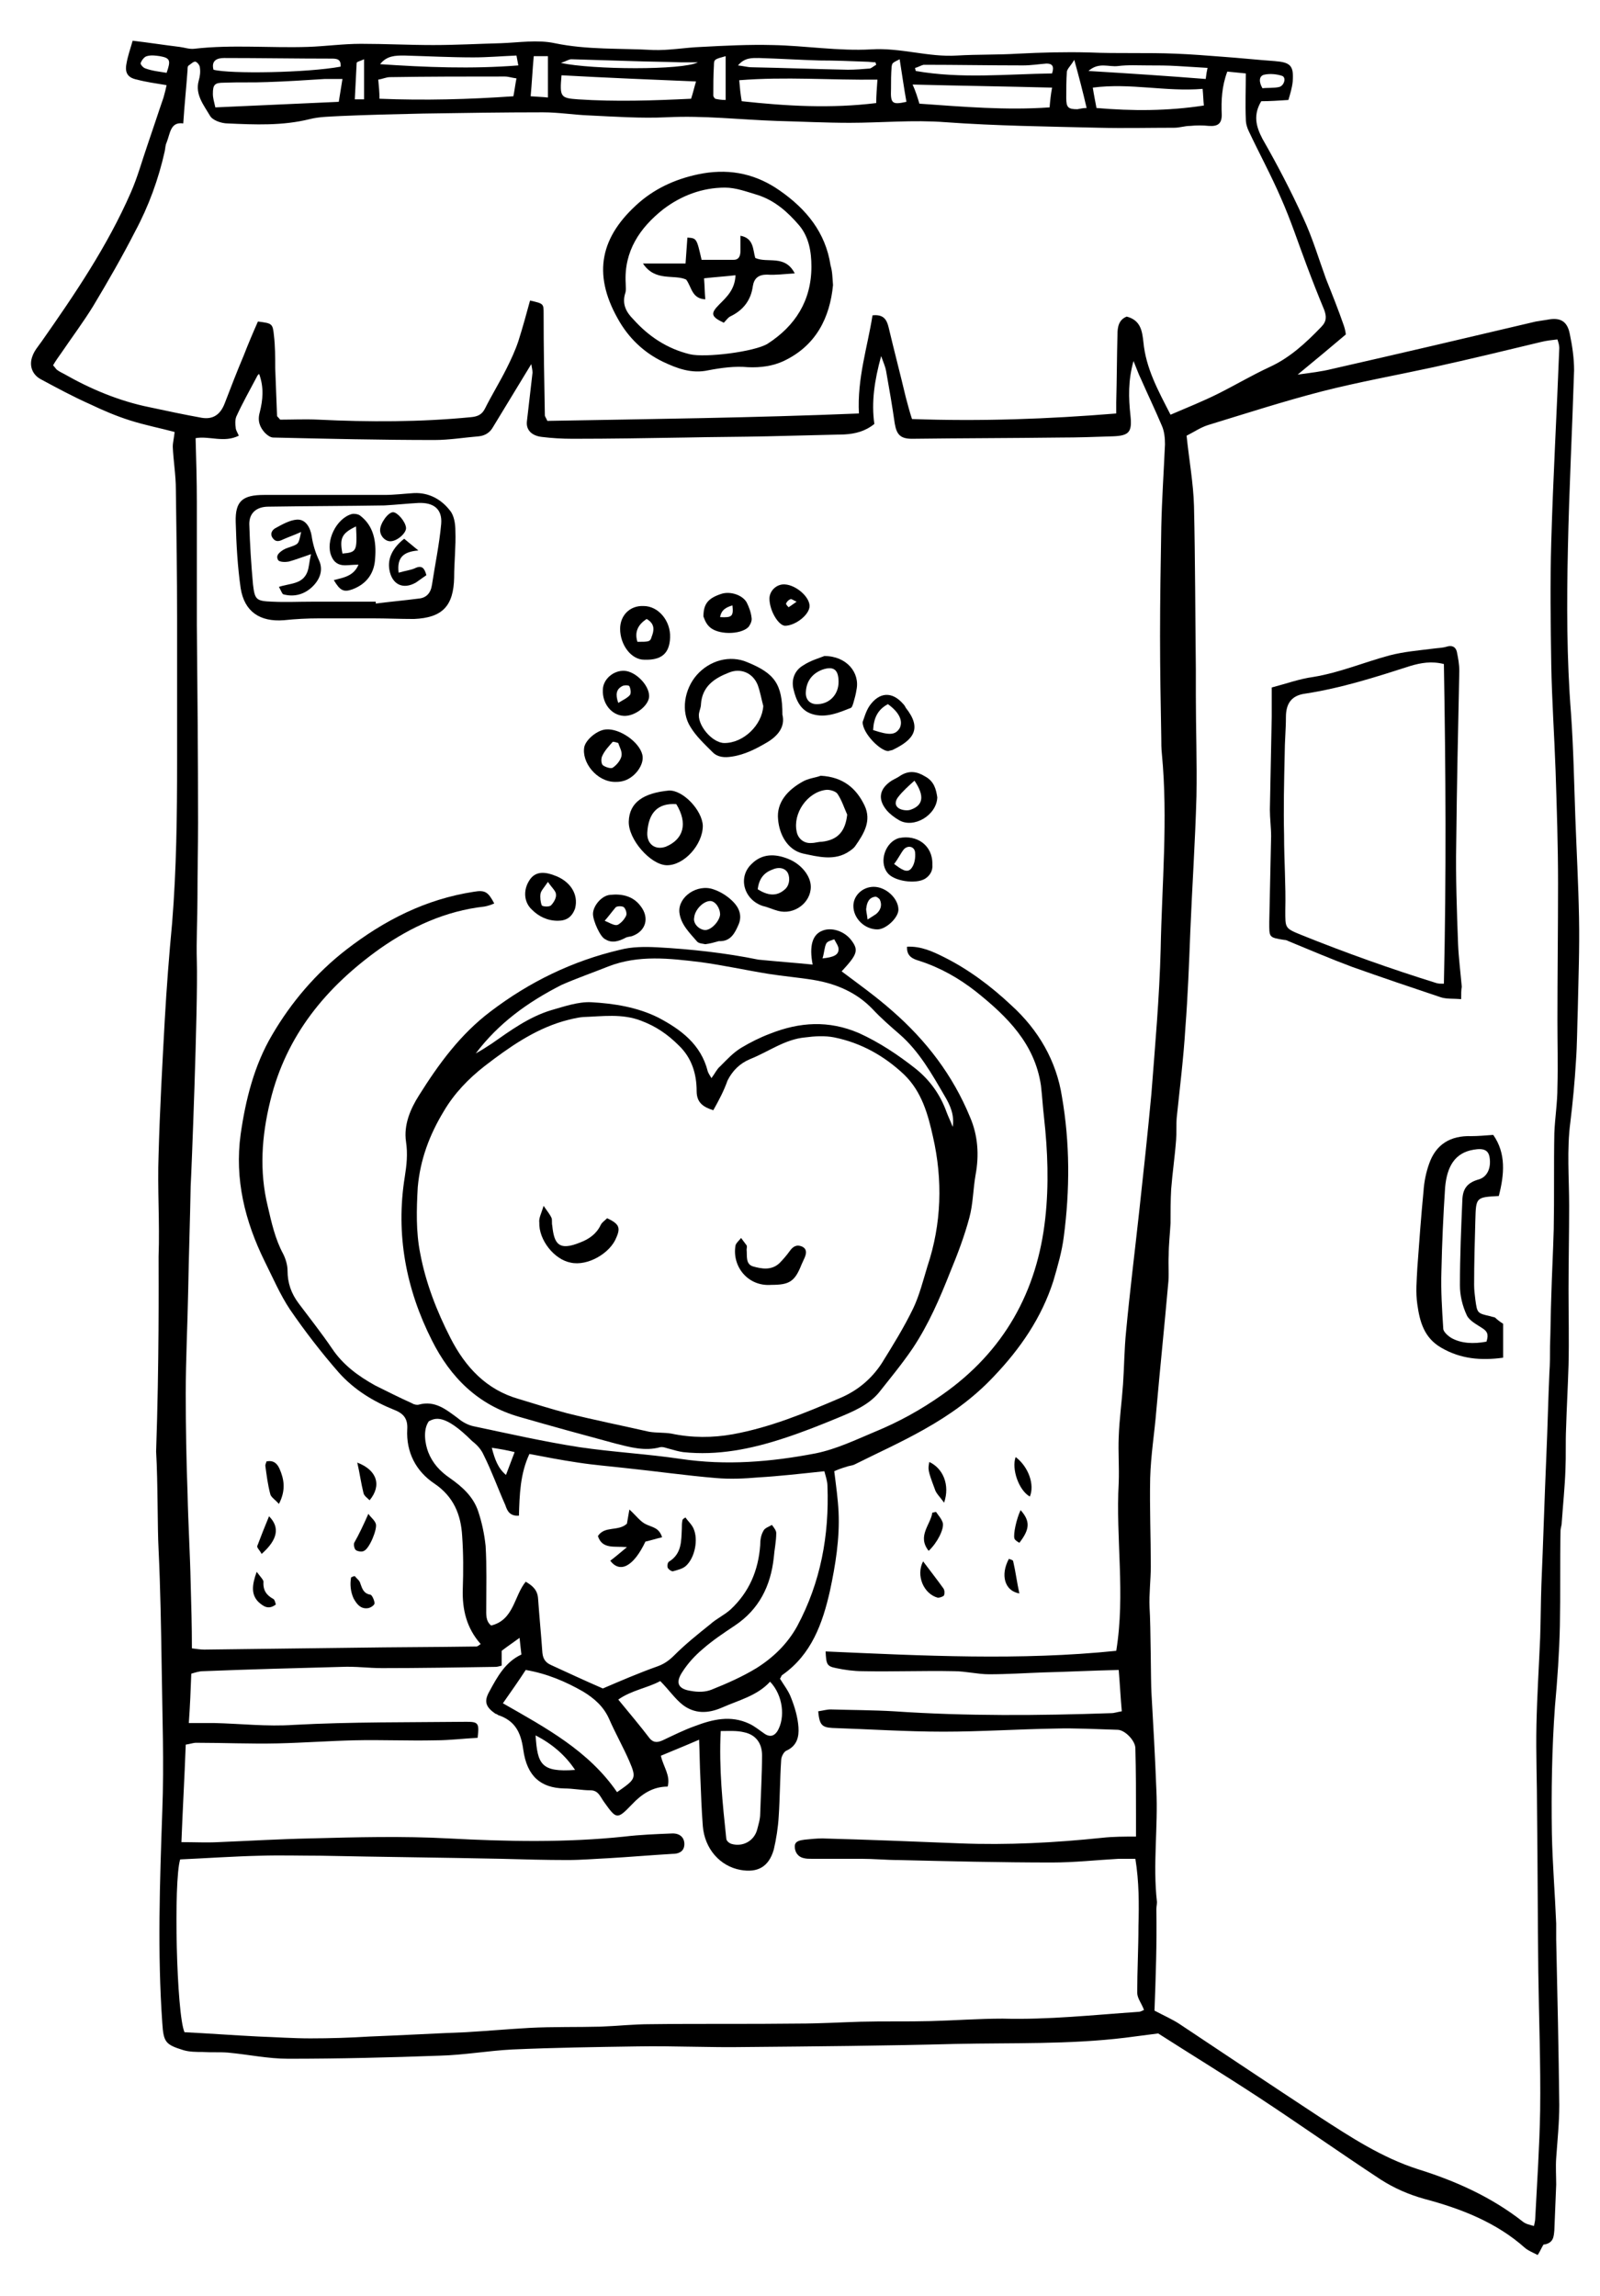 <?xml version="1.0" encoding="utf-8"?>
<!-- Generator: Adobe Illustrator 26.3.1, SVG Export Plug-In . SVG Version: 6.00 Build 0)  -->
<svg version="1.1" id="レイヤー_1" xmlns="http://www.w3.org/2000/svg" xmlns:xlink="http://www.w3.org/1999/xlink" x="0px"
	 y="0px" viewBox="0 0 259.3 372" style="enable-background:new 0 0 259.3 372;" xml:space="preserve">
<g>
	<g>
		<path d="M249.2,365.4c-0.8-0.4-1.5-0.7-2-1.1c-4.7-4.2-10.4-6.4-16.4-8c-2.5-0.7-4.8-1.7-7-3.1c-6.7-4.4-13.2-9-19.9-13.4
			c-5.5-3.6-11.2-7.1-16.2-10.3c-2.3,0.3-3.8,0.5-5.4,0.7c-9.1,1.1-18.3,0.8-27.5,1c-11.3,0.3-22.7,0.4-34,0.5
			c-5.8,0.1-11.6-0.2-17.5-0.1c-6.8,0.1-13.6,0.2-20.3,0.5c-3.9,0.2-7.8,0.9-11.7,1c-8.2,0.3-16.4,0.5-24.6,0.5
			c-3.3,0-6.5-0.7-9.8-1c-1.3-0.1-2.7,0-4.1-0.1c-1,0-2.1,0-3.1-0.3c-2.9-0.9-3.2-1.3-3.4-4.4c-0.8-11.4-0.4-22.8,0-34.3
			c0.3-7.8,0-15.7-0.1-23.5c-0.1-6.3-0.2-12.6-0.5-18.9c-0.2-3.7-0.1-10.8-0.4-15.9c0.5-14.6,0.4-27.1,0.4-31.6
			c0.2-5.5-0.2-11,0-16.5c0.2-7.3,0.6-14.5,1-21.8c0.3-5.3,0.7-10.5,1.2-15.8c0.7-8.7,0.8-17.4,0.8-26.1c0-7.7,0-15.5,0-23.2
			c0-7-0.1-13.9-0.2-20.9c0-2.3-0.4-4.6-0.5-6.9c0-0.7,0.2-1.4,0.3-2.4c-2.2-0.6-4.8-1.1-7.3-1.9c-2.2-0.7-4.3-1.6-6.4-2.6
			c-2.7-1.2-5.3-2.6-7.9-4c-1.4-0.7-2.1-2.2-1.4-3.9c0.3-0.8,0.9-1.5,1.4-2.2c5.4-7.7,10.7-15.5,14.5-24.2c1.1-2.5,1.8-5.1,2.7-7.7
			c0.9-2.6,1.7-5.1,2.6-7.7c0.2-0.7,0.4-1.5,0.5-2c-1.8-0.3-3.3-0.5-4.8-0.9c-1.5-0.3-2-1.1-1.7-2.6c0.2-1.2,0.6-2.3,1-3.7
			c2.6,0.3,5.1,0.7,7.6,1c0.8,0.1,1.6,0.4,2.4,0.3c6.1-0.7,12.3-0.1,18.4-0.3c2.9-0.1,5.7-0.5,8.6-0.5c3.9,0,7.8,0.2,11.7,0.2
			c3.7,0,7.3-0.2,11-0.3c2.9-0.1,5.9-0.6,8.7,0c5.3,1.1,10.6,0.8,15.9,1.1c2.6,0.1,5.2-0.4,7.9-0.5c3.8-0.2,7.7-0.4,11.5-0.3
			c5.3,0.1,10.7,1,16,0.7c4.8-0.3,9.3,1.3,13.9,1c3.3-0.2,6.6-0.1,9.8-0.3c3.9-0.2,7.7-0.3,11.6-0.2c4.7,0.2,9.4,0,14.1,0.2
			c2.5,0.1,5,0.3,7.6,0.5c2.8,0.2,5.6,0.5,8.4,0.7c2.5,0.2,3.1,0.7,2.9,3.3c-0.1,1-0.4,2-0.7,3c-1.6,0.1-3,0.2-4.4,0.2
			c-1.3,2.2-0.9,4,0.2,6.1c2.4,4.2,4.6,8.4,6.6,12.8c1.5,3.2,2.5,6.6,3.7,9.9c1,2.5,2,5,2.9,7.6c0.2,0.6,0.3,1.2,0.3,1.4
			c-2.6,2.2-5,4.2-7.8,6.5c2.2-0.3,3.9-0.5,5.5-0.9c11-2.5,22.1-5.1,33.1-7.7c0.6-0.1,1.3-0.2,1.9-0.3c2-0.4,3.2,0.2,3.6,2.3
			c0.4,1.9,0.7,3.9,0.7,5.9c-0.3,9.6-0.8,19.2-1,28.8c-0.2,8.9-0.2,17.9,0.5,26.8c0.4,5.6,0.5,11.2,0.7,16.8
			c0.2,5.4,0.5,10.9,0.6,16.3c0.1,5-0.1,9.9-0.2,14.9c-0.1,2.8-0.1,5.6-0.3,8.4c-0.2,3.3-0.5,6.5-0.9,9.8c-0.6,4.5-0.2,9.1-0.2,13.6
			c0,4.5-0.1,9.1-0.1,13.6c0,4.1,0.1,8.1,0,12.2c-0.1,3.4-0.3,6.9-0.4,10.3c-0.1,2.2,0,4.4-0.1,6.6c-0.1,2.9-0.4,5.7-0.6,8.6
			c0,0.5-0.2,0.9-0.2,1.4c-0.1,5.1,0,10.2-0.1,15.3c-0.1,4.4-0.4,8.7-0.8,13.1c-0.5,6.9-0.6,13.7-0.5,20.6c0.1,4.9,0.5,9.7,0.7,14.6
			c0,0.9,0,1.8,0,2.6c0.2,8.9,0.4,17.9,0.5,26.8c0,2.9-0.3,5.7-0.5,8.6c-0.1,1.4,0,2.9,0,4.3c-0.1,2.5-0.2,4.9-0.3,7.4
			c-0.1,1-0.1,2-1.6,2.3C250.1,363.5,249.8,364.5,249.2,365.4z M31.7,71c0.1,3.5,0.2,6.9,0.2,10.3c0,6.6,0,13.3,0,19.9
			c0.1,10.7,0.2,21.4,0.2,32.1c0,4.1-0.1,8.1-0.1,12.2c0,3.4-0.2,6.9-0.1,10.3c0.2,7.2-0.9,35-1,36.4c-0.1,5.6-0.3,11.2-0.4,16.8
			c-0.1,5.6-0.4,11.2-0.4,16.8c0,5.4,0.1,10.9,0.3,16.3c0.1,4.8,0.4,9.6,0.5,14.4c0.1,3.5,0.2,7,0.2,10.6c0.8,0.1,1.4,0.2,2,0.2
			c8.1-0.1,16.1-0.2,24.2-0.3c6.6-0.1,13.3-0.1,19.9-0.2c0.2,0,0.4-0.2,0.7-0.4c-2.3-2.6-3-5.6-2.9-8.9c0.1-2.9,0.1-5.8-0.1-8.6
			c-0.2-3.5-1.4-6.4-4.5-8.5c-3-2-4.6-5.1-4.4-8.8c0.1-1.6-0.5-2.5-2-3.1c-3.5-1.4-6.6-3.3-9.1-6.1c-2.8-3.2-5.5-6.7-7.9-10.2
			c-1.6-2.4-2.8-5.2-4.1-7.8c-3.2-6.5-4.9-13.3-3.9-20.6c0.8-5.6,2.2-11.2,5.1-16.1c3.1-5.3,7.1-10,12-13.8
			c6.2-4.8,12.9-8.2,20.7-9.4c1.8-0.3,2.3,0,3.3,1.9c-0.5,0.2-1,0.4-1.6,0.5c-6.3,0.7-11.9,3.3-16.9,6.8c-8.7,6.2-15.2,14-17.8,24.7
			c-1.4,5.7-1.8,11.4-0.4,17.1c0.6,2.6,1.2,5.3,2.5,7.7c0.4,0.8,0.7,1.8,0.7,2.7c0,2,0.6,3.7,1.8,5.3c1.8,2.4,3.7,4.8,5.4,7.3
			c1.8,2.7,4.3,4.5,7,6c2,1,4,2,6,2.9c0.3,0.2,0.8,0.3,1.1,0.2c2.6-0.7,4.4,0.8,6.3,2.2c0.7,0.6,1.6,1.1,2.5,1.3
			c5.7,1.2,11.4,2.5,17.2,3.4c5.4,0.8,11,1.1,16.4,1.9c7.4,1.1,14.6,0.5,21.9-0.9c3.4-0.7,6.5-2.2,9.6-3.5c3.9-1.6,7.5-3.6,10.9-6
			c10-7,15.4-16.7,16.7-28.6c0.6-5.4,0.4-10.9-0.2-16.3c-0.2-1.7-0.3-3.5-0.5-5.2c-1-6.8-5.5-11.2-10.5-15.2c-2.8-2.2-5.8-3.9-9.2-5
			c-1-0.3-2.1-0.7-2-2.3c2.3-0.1,4.2,0.8,6,1.7c4,2,7.6,4.7,10.9,7.8c4.4,4,7.3,9,8.2,14.8c1.3,7.5,1.3,15.1,0.3,22.7
			c-0.3,2.4-1,4.8-1.7,7.2c-1.9,5.9-5.3,10.9-9.7,15.5c-3.3,3.5-7.1,6.2-11.2,8.5c-3.7,2.1-7.5,3.8-11.3,5.7
			c-0.4,0.2-0.9,0.2-1.4,0.4c-0.7,0.2-1.5,0.5-1.9,0.7c0.3,2.4,0.6,4.5,0.7,6.6c0.2,4.3-0.5,8.6-1.4,12.8c-1.2,5.3-3,10.3-7.7,13.6
			c-0.2,0.1-0.2,0.4-0.4,0.6c0.6,1,1.4,2,1.8,3.1c0.6,1.5,1.1,3.2,1.2,4.8c0.1,1.5-0.2,3-2,3.8c-0.4,0.2-0.8,1-0.8,1.5
			c-0.2,3-0.2,6.1-0.4,9.1c-0.1,1.8-0.4,3.7-0.8,5.4c-0.8,2.8-2.6,3.8-5.4,3.3c-3.3-0.6-5.8-3.4-6.1-7.1c-0.2-2.6-0.3-5.3-0.4-7.9
			c-0.1-1.9-0.1-3.7-0.2-6.1c-2.3,1-4.3,1.8-6.2,2.6c0.4,1.8,1.6,3.2,1.1,5c-2.4,0-4.2,1.2-5.8,2.9c-2.4,2.5-2.5,2.4-4.5-0.4
			c-0.6-0.8-0.9-1.9-2.2-1.9c-1.4,0-2.8-0.3-4.3-0.3c-3.7-0.1-6-1.9-6.6-6.3c-0.4-2.9-1.4-4.7-4.1-5.6c-0.1-0.1-0.3-0.2-0.4-0.2
			c-1.6-1.1-1.9-2-1-3.6c1.3-2.4,2.6-4.8,5.2-6c-0.1-0.9-0.2-1.7-0.3-2.7c-1.1,0.8-2,1.4-2.9,2.1c0,0.8,0,1.6,0,2.4
			c-0.4,0.1-0.7,0.2-1,0.2c-6.1,0.1-12.3,0.2-18.4,0.2c-2.2,0-4.3-0.3-6.5-0.2c-7.5,0.2-15,0.4-22.5,0.7c-0.6,0-1.2,0.2-1.9,0.4
			c-0.1,2.7-0.2,5.2-0.4,8c1.6,0,2.9,0,4.1,0c4.3,0.1,8.6,0.6,12.9,0.3c9.3-0.5,18.7-0.4,28-0.5c1.9,0,2.1,0.2,1.8,2.6
			c-2.2,0.1-4.5,0.4-6.8,0.4c-4.4,0.1-8.8-0.1-13.2,0c-4.1,0.1-8.2,0.4-12.4,0.5c-4.4,0.1-8.8-0.1-13.2-0.1c-0.5,0-1,0.2-1.7,0.3
			c-0.2,5.4-0.5,10.6-0.7,15.8c2.2,0,4.1,0.1,6,0c4.9-0.2,9.9-0.5,14.8-0.6c7.5-0.2,15-0.4,22.5,0c9.5,0.5,19,0.7,28.5-0.3
			c2.5-0.3,5.1-0.4,7.6-0.5c1.4-0.1,2.2,0.7,2.1,1.9c-0.1,1.1-1,1.4-1.9,1.4c-3.4,0.2-6.9,0.5-10.3,0.7c-2.2,0.1-4.5,0.3-6.7,0.3
			c-3.6,0-7.2-0.1-10.8-0.2c-9.7-0.2-19.5-0.3-29.2-0.5c-3.3,0-6.6-0.1-9.8,0c-4.3,0.1-8.6,0.4-13,0.6c-1.1,3.5-0.6,25.1,0.7,28
			c4,0.2,8,0.5,12,0.7c2.8,0.1,5.6,0.3,8.4,0.3c3.2,0,6.4-0.1,9.6-0.3c5.2-0.2,10.4-0.5,15.6-0.7c3.4-0.2,6.8-0.5,10.3-0.7
			c3.8-0.2,7.7-0.1,11.5-0.2c2.7-0.1,5.4-0.4,8.1-0.4c8-0.1,16,0,24-0.1c3.4,0,6.7-0.2,10.1-0.3c3.8-0.1,7.5,0,11.3-0.1
			c3.9-0.1,7.8-0.4,11.7-0.4c7.4,0.2,14.7-0.6,22-1.1c0.4,0,0.8-0.3,0.9-0.3c-0.4-1.1-1.1-1.9-1.1-2.8c0-3.6,0.2-7.2,0.2-10.8
			c0.1-3.6,0.1-7.2-0.5-10.9c-1,0-1.8,0-2.7,0c-3.6,0.2-7.2,0.6-10.8,0.6c-8.3,0-16.6-0.2-24.9-0.4c-2,0-4-0.2-6-0.2
			c-2.7,0-5.4,0-8.1,0c-0.4,0-0.8,0-1.2-0.1c-1-0.2-1.5-1-1.5-1.9c0-0.9,0.9-1,1.6-1.1c1-0.1,1.9-0.2,2.9-0.2
			c7.4,0.2,14.9,0.5,22.3,0.8c7.7,0.3,15.3-0.1,23-0.9c1.8-0.2,3.6-0.2,5.5-0.2c0-1.2,0-2.3,0-3.3c0-3.7,0-7.3-0.1-11
			c0-1.2-1.6-2.9-2.8-3c-3.4-0.1-6.9-0.3-10.3-0.2c-6,0.1-12,0.5-18,0.5c-6,0-12-0.4-18-0.6c-1.7-0.1-2.1-0.5-2.3-2.7
			c0.7-0.1,1.4-0.3,2-0.3c3.4,0.1,6.9,0.1,10.3,0.3c11.7,0.8,23.5,0.7,35.2,0.3c0.5,0,1-0.2,1.7-0.3c-0.2-2.2-0.3-4.3-0.5-6.7
			c-4.3,0.1-8.3,0.3-12.2,0.4c-2.9,0.1-5.8,0.3-8.8,0.3c-1.9,0-3.8-0.5-5.7-0.5c-4.9-0.1-9.9,0.1-14.8,0c-1.4,0-2.9-0.2-4.3-0.5
			c-1.5-0.3-1.6-0.6-1.7-2.7c15.8,0.7,31.5,1.5,47.1-0.1c1.5-9.2-0.1-18.2,0.4-27.2c0.1-2.5-0.1-5,0-7.4c0.1-2.9,0.5-5.7,0.7-8.6
			c0.2-2.9,0.2-5.7,0.5-8.6c0.6-6.4,1.4-12.8,2.1-19.2c0.7-6.4,1.4-12.8,2-19.3c0.6-7.8,1.3-15.6,1.5-23.4
			c0.2-10.5,1.2-21.1,0.2-31.6c-0.1-0.9-0.1-1.8-0.1-2.6c-0.1-5.5-0.2-11-0.2-16.5c0-5.9,0.1-11.8,0.2-17.7
			c0.1-4.5,0.4-8.9,0.6-13.4c0-1-0.1-2.1-0.5-3c-1.1-2.6-2.3-5.1-3.4-7.6c-0.4-0.8-0.7-1.7-1.2-2.9c-0.9,3.2-0.8,6-0.5,8.8
			c0.3,2.7-0.2,3.3-2.8,3.4c-2.9,0.1-5.7,0.2-8.6,0.2c-8,0.1-16,0.1-24,0.2c-1.9,0-2.5-0.7-2.8-2.5c-0.4-2.8-0.9-5.7-1.4-8.5
			c-0.1-0.6-0.4-1.3-0.8-2.4c-1.1,4-1.6,7.5-1.1,11c-1.5,1.2-3.1,1.6-4.9,1.7c-4.1,0.1-8.3,0.2-12.4,0.3c-4.5,0.1-8.9,0.1-13.4,0.2
			c-6.1,0.1-12.1,0.2-18.2,0.2c-1.7,0-3.4-0.1-5-0.3c-1.7-0.2-2.6-1.2-2.4-2.6c0.3-2.6,0.6-5.2,0.9-7.8c0-0.4-0.1-0.8-0.2-1.4
			c-2.2,3.6-4.2,6.9-6.2,10.2c-0.5,0.9-1.3,1.4-2.3,1.5c-2.4,0.2-4.8,0.6-7.2,0.6c-8.7,0-17.4-0.2-26.1-0.4c-0.5,0-1-0.4-1.4-0.8
			c-0.8-0.9-1.2-1.9-0.8-3.3c0.5-2,0.7-4-0.1-6.2c-0.2,0.1-0.3,0.3-0.4,0.5c-1.1,2.1-2.3,4.2-3.3,6.4c-0.2,0.5-0.2,1.2-0.1,1.8
			c0,0.4,0.3,0.8,0.5,1.3C36.3,71.8,33.9,70.6,31.7,71z M187.1,325.8c1.5,0.8,2.9,1.4,4.1,2.2c7.5,5,15,10,22.6,15
			c5.1,3.3,10.1,6.6,16,8.5c6.1,1.9,11.9,4.5,17,8.5c0.5,0.4,1.1,0.5,1.8,0.7c0.1-0.5,0.2-0.9,0.2-1.2c0.3-5.8,0.7-11.7,0.8-17.5
			c0.1-7.5-0.2-15-0.3-22.5c-0.1-8.6-0.1-17.3-0.2-25.9c0-4.7-0.2-9.4-0.1-14.1c0.1-4.7,0.4-9.4,0.6-14.1c0.1-2.9,0.1-5.8,0.2-8.6
			c0.3-6.9,0.5-13.9,0.8-20.8c0.2-4.5,0.3-9.1,0.5-13.6c0.1-1.4,0.1-2.9,0.1-4.3c0.1-2.6,0.1-5.3,0.2-7.9c0.1-3.7,0.3-7.3,0.4-11
			c0.1-5.2,0-10.4,0.1-15.6c0.1-2.5,0.5-4.9,0.5-7.4c0.1-3.6,0-7.2,0-10.8c0-7.4,0.1-14.9,0.1-22.3c0-6.1-0.2-12.1-0.4-18.2
			c-0.2-5.7-0.6-11.5-0.7-17.2c-0.1-6.6-0.2-13.2,0-19.9c0.3-10.5,0.9-20.9,1.3-31.4c0-0.4-0.1-0.8-0.3-1.4
			c-0.9,0.1-1.8,0.2-2.6,0.4c-5.8,1.4-11.6,2.8-17.5,4.1c-6,1.3-12.1,2.4-18,3.9c-6.2,1.6-12.4,3.6-18.6,5.5
			c-1.2,0.4-2.2,1.1-3.4,1.7c0.4,3.9,1.1,7.7,1.2,11.4c0.2,8.8,0.2,17.6,0.3,26.4c0,1.4,0,2.9,0,4.3c0,5.4,0.2,10.8,0.1,16.3
			c-0.2,7.3-0.7,14.7-1,22c-0.2,5.2-0.4,10.4-0.8,15.6c-0.3,4.9-0.9,9.7-1.4,14.5c-0.1,1.2,0,2.4-0.1,3.6c-0.2,2.7-0.6,5.4-0.8,8
			c-0.1,1.8-0.1,3.6-0.1,5.5c-0.1,1.8-0.3,3.5-0.3,5.2c-0.1,1.6,0.1,3.2-0.1,4.8c-0.6,6.8-1.3,13.5-1.9,20.3c-0.3,3.7-0.9,7.3-1,11
			c-0.1,4.8,0.1,9.6,0.1,14.3c0,2.2-0.3,4.5-0.2,6.7c0.2,2.9,0.2,12.3,0.3,13.7c0.3,5.3,0.6,10.5,0.8,15.8
			c0.3,6.1-0.6,12.1,0.1,18.2c0,0.4-0.1,0.8-0.1,1.2C187.5,314.9,187.3,320.4,187.1,325.8z M189.7,67.2c2.8-1.2,5.3-2.2,7.7-3.4
			c2.8-1.4,5.5-3,8.3-4.3c3.3-1.5,5.9-3.9,8.4-6.5c0.9-0.9,0.9-1.7,0.5-2.8c-1-2.4-1.9-4.7-2.8-7.1c-1.4-3.7-2.6-7.4-4.2-11
			c-1.6-3.7-3.5-7.2-5.2-10.8c-0.3-0.6-0.5-1.3-0.5-2c-0.1-2.4,0-4.9,0-7.4c-1.1-0.1-2.1-0.2-3-0.3c-0.9,2.4-1,4.7-0.9,7
			c0,1.5-0.7,1.9-2.1,1.8c-1-0.1-2-0.1-3,0c-0.9,0-1.7,0.3-2.6,0.3c-4.1,0-8.1,0.1-12.2,0c-8.3-0.2-16.6-0.3-24.9-0.9
			c-5.2-0.4-10.4,0.1-15.5,0.1c-3.9,0-7.8-0.2-11.7-0.3c-6-0.2-11.9-0.9-17.9-0.6c-4.2,0.2-8.5-0.1-12.7-0.3
			c-2.5-0.1-4.9-0.5-7.4-0.5c-6.5,0-12.9,0.1-19.4,0.2c-4.5,0.1-8.9,0.2-13.4,0.4c-1.7,0.1-3.4,0.1-5,0.5c-4.4,1.1-8.9,0.9-13.3,0.7
			c-1,0-2.5-0.5-2.9-1.3c-1-1.7-2.4-3.4-1.8-5.6c0.2-0.7,0.3-1.4,0.2-2.1c0-0.4-0.4-0.9-0.7-1c-0.3-0.1-0.8,0.4-1.1,0.6
			c-0.2,0.1-0.2,0.4-0.2,0.7c-0.2,2.8-0.5,5.6-0.7,8.7c-2.1-0.3-2.1,1.6-2.7,3.1c-0.2,0.4-0.2,0.9-0.3,1.4c-1,4.5-2.6,8.9-4.8,13
			c-2.1,4.1-4.4,8.1-6.8,12.1c-1.6,2.6-3.4,5-5.1,7.5c-0.5,0.7-1,1.4-1.4,2.1c0.3,0.3,0.4,0.5,0.6,0.7c0.4,0.3,0.8,0.5,1.2,0.7
			C14.6,63,19.3,65,24.3,66c2.8,0.6,5.6,1.2,8.4,1.7c1.8,0.3,3-0.5,3.7-2.3c1-2.6,2-5.2,3.1-7.8c0.7-1.8,1.5-3.7,2.3-5.5
			c2.3,0.3,2.4,0.3,2.6,2.3c0.2,1.7,0.2,3.5,0.2,5.2c0.1,2.6,0.2,5.2,0.3,7.8c0,0.1,0.2,0.2,0.5,0.6c1.9,0,4.1-0.1,6.2,0
			c8.2,0.4,16.5,0.4,24.7-0.4c1.1-0.1,1.8-0.4,2.3-1.4c1.1-2.2,2.4-4.3,3.5-6.5c0.7-1.4,1.4-2.9,1.9-4.4c0.7-2.2,1.3-4.4,1.9-6.6
			c2.2,0.5,2.2,0.5,2.2,2.1c0,5.5,0.1,11,0.2,16.5c0,0.2,0.2,0.4,0.4,0.9c16.7-0.3,33.5-0.5,50.5-1.2c-0.3-5.7,1.4-10.8,2.2-15.9
			c1.8-0.2,2.3,0.7,2.6,1.9c0.9,3.8,1.9,7.6,2.8,11.4c0.3,1.1,0.6,2.3,1,3.5c11.2,0.4,22.1,0,33.1-0.9c0-0.7,0-1.3,0-1.8
			c0.1-3.7,0.1-7.3,0.2-11c0-1.2,0.2-2.4,1.5-2.9c2.3,0.6,2.5,2.4,2.7,4.1C185.7,59.7,187.7,63.3,189.7,67.2z M97.7,273.6
			c2.8-1.2,5.8-2.5,8.9-3.6c1.1-0.4,1.9-1,2.7-1.8c1.8-1.8,3.8-3.4,5.8-5c1-0.9,2.3-1.5,3.3-2.4c3-2.8,4.5-6.3,4.8-10.4
			c0-0.8,0.1-1.6,0.5-2.3c0.2-0.5,0.9-0.7,1.4-1c0.3,0.4,0.7,0.9,0.7,1.3c0,1.4-0.3,2.7-0.4,4c-0.5,4.6-2.4,8.4-6.3,11
			c-1.8,1.2-3.6,2.4-5.2,3.8c-1.3,1.1-2.4,2.3-3.3,3.7c-1.2,1.8-0.7,2.8,1.4,3.1c1.1,0.2,2.3,0.2,3.3-0.2c2.5-1,5-2.1,7.3-3.5
			c2.7-1.7,5-3.9,6.6-6.8c3.8-7.1,5.2-14.7,4.9-22.7c0-0.8-0.3-1.6-0.5-2.4c-3.8,0.4-7.3,0.8-10.7,1c-2.3,0.2-4.6,0.3-6.9,0.1
			c-4.8-0.4-9.7-1.1-14.5-1.6c-2.6-0.3-5.2-0.5-7.8-0.9c-2.7-0.4-5.3-0.9-7.9-1.4c-1.5,3.2-1.6,6.6-1.7,10c-1.5,0.1-1.9-0.8-2.2-1.7
			c-1.2-2.7-2.2-5.5-3.5-8.1c-0.4-0.9-1-1.6-1.9-2.3c-4.5-4.5-6-3.7-7-3.2c-1,1.4-0.6,3.7-0.1,5c0.7,1.8,1.9,3.1,3.5,4.2
			c2,1.4,3.8,3,4.6,5.4c0.6,1.8,1,3.7,1.2,5.6c0.2,3.3,0.1,6.7,0.1,10.1c0,1-0.1,2.1,0.8,2.8c3.7-0.9,3.7-4.8,5.6-7.1
			c1.2,0.7,1.9,1.4,2,2.7c0.2,2.9,0.5,5.9,0.7,8.8c0.1,1,0.5,1.6,1.4,2C91.7,270.9,94.7,272.3,97.7,273.6z M100,290.4
			c3-2.1,3.2-2.2,2-5c-1-2.3-2.3-4.6-3.3-6.9c-0.9-2-2.4-3.3-4.2-4.4c-2.8-1.6-5.8-2.9-9.3-3.5c-1.1,1.7-2.3,3.4-3.7,5.4
			C88.5,280,95.4,283.7,100,290.4z M107,272.4c-2,1.1-4.7,1.5-6.8,3c1.8,2.2,3.5,4.2,5.1,6.3c0.7,0.8,1.4,0.6,2.1,0.3
			c1.7-0.8,3.5-1.7,5.2-2.3c2.9-1.1,5.8-1.8,8.8-0.4c0.9,0.4,1.7,1.1,2.6,1.7c0.8,0.5,1.5,0.3,2-0.5c1.3-2.2,0.9-5.8-1.2-8
			c-2.1,2.3-5.1,3-7.8,4.2c-2.3,1-4.4,1-6.3-0.4C109.4,275.3,108.4,273.8,107,272.4z M116.8,280.5c-0.3,6.1,0.3,11.7,0.9,17.4
			c0,0.4,0.5,0.8,0.9,0.9c1.8,0.5,3.6-0.5,4.1-2.3c0.2-0.8,0.5-1.7,0.5-2.6c0.1-3.2,0.3-6.4,0.3-9.5c0-1.9-1-3.3-2.9-3.7
			C119.4,280.4,118.1,280.5,116.8,280.5z M142.2,12.9c-7.6,0.1-14.9-0.5-22.4,0.1c0.1,1.2,0.2,2.2,0.4,3.4
			c7.3,0.8,14.5,1.2,21.8,0.3C142,15.5,142.1,14.4,142.2,12.9z M61.5,16c7.4,0.3,14.5,0.1,21.7-0.4c0.2-1,0.3-1.9,0.5-2.9
			c-0.8-0.1-1.3-0.3-1.9-0.3c-6.2,0-12.4,0-18.6,0.1c-0.6,0-1.2,0.3-1.9,0.4C61.4,14,61.5,14.9,61.5,16z M55.5,12.8
			c-1.1,0-2,0-2.9,0c-3.1,0.2-6.2,0.4-9.3,0.5c-2.3,0.1-4.6,0-7,0.1c-1.5,0-1.8,0.3-1.8,1.8c0,0.7,0.2,1.3,0.4,2.2
			c6.8-0.3,13.4-0.6,20-0.9C55.1,15.2,55.3,14.1,55.5,12.8z M91,12.2c-0.3,3.5-0.2,3.7,2.7,3.9c6.1,0.4,12.1,0.2,18.3-0.1
			c0.3-0.9,0.5-1.8,0.8-2.8C105.4,12.9,98.3,12.6,91,12.2z M149,16.8c7.1,0.5,14.1,1.1,21.1,0.6c0.1-1.2,0.2-2.1,0.4-3.2
			c-7.6-0.2-14.9-0.3-22.6-0.5C148.4,14.8,148.7,15.8,149,16.8z M177.1,14.2c0.2,1.3,0.4,2.2,0.6,3.3c5.8,0.5,11.5,0.5,17.4-0.4
			c-0.1-1-0.1-1.7-0.2-2.7C188.9,14.9,183.2,13.4,177.1,14.2z M55.2,10.8c0.1-1.2-0.6-1.3-1.4-1.3c-5.8,0-11.6-0.1-17.5-0.1
			c-1.1,0-2.1,0.4-1.7,1.9C37.3,12,49.8,11.8,55.2,10.8z M61.6,10.4c7.4,0.5,14.8,0.8,22.4,0.2c-0.1-0.6-0.2-1-0.3-1.6
			c-2.4,0.1-4.7,0.3-7,0.3c-3.7,0-7.5-0.2-11.2-0.3C64.1,9,62.7,9,61.6,10.4z M195.4,12.8c0.1-0.8,0.2-1.4,0.3-1.8
			c-1.7-0.1-3.3-0.2-4.9-0.3c-1.6-0.1-3.2-0.1-4.8-0.1c-1.6,0-3.2-0.1-4.8,0.1c-1.5,0.2-3.1-0.7-4.8,0.8
			C183,11.9,189.1,12.3,195.4,12.8z M142,10.5c0-0.1-0.1-0.2-0.1-0.4c-0.5,0-1-0.1-1.5-0.1c-2.5-0.1-5.1-0.2-7.6-0.2
			c-3.3-0.1-6.5-0.3-9.8-0.4c-1.1,0-2.3-0.1-3.4,1.2c0.9,0.1,1.6,0.3,2.2,0.3c5.2,0.1,10.4,0.3,15.6,0.4c1.2,0,2.4-0.1,3.6-0.2
			C141.3,11,141.6,10.7,142,10.5z M148.3,11c0,0.2,0.1,0.3,0.1,0.5c7.4,1.3,14.8,0.5,22.1,0.4c0.4-1.2,0-1.6-0.9-1.6
			c-1.3,0.1-2.5,0.3-3.8,0.3c-5.4,0-10.8-0.1-16.1-0.1C149.2,10.6,148.8,10.9,148.3,11z M113.1,10.1c-0.9,0-1.8,0-2.8,0
			c-2.6-0.1-5.2-0.1-7.9-0.2c-3.3-0.1-6.5-0.2-9.8-0.3c-0.4,0-0.8,0.3-1.7,0.6C96,11.3,110.6,11.4,113.1,10.1z M86.8,281.2
			c0.3,4.7,0.9,6,6.4,5.6C91.6,284.4,89.5,282.6,86.8,281.2z M88.8,15.8c0-2.4,0-4.5,0-6.7c-0.8,0-1.5,0-2.3,0
			c-0.2,2.2-0.3,4.3-0.5,6.5C87.2,15.7,87.9,15.7,88.8,15.8z M176.1,17.5c-0.6-2.6-1.2-4.9-2-7.8c-0.6,1-1.1,1.4-1.2,1.9
			c-0.1,1.4-0.1,2.8-0.1,4.3c0,1.5,0.3,1.8,1.8,1.8C175.1,17.6,175.6,17.5,176.1,17.5z M117.6,16.2c0-2.6,0-4.8,0-7.1
			c-1.8,0.5-1.9,0.5-1.9,1.5c-0.1,1.6-0.1,3.3-0.1,4.9c0,0.1,0.1,0.3,0.3,0.5C116.3,16.1,116.9,16.2,117.6,16.2z M145.8,9.6
			c-1.2,0.6-1.2,0.6-1.3,1.2c-0.1,1.2-0.1,2.4-0.1,3.6c-0.1,2.4,0.2,2.6,2.5,2.1C146.5,14.3,146.2,12.1,145.8,9.6z M27,11.8
			c0.7-2,0.6-2.4-1.1-2.7c-0.7-0.1-1.4-0.2-2.1,0c-0.4,0.1-0.8,0.6-1,1.1c-0.1,0.2,0.4,0.8,0.8,0.9C24.7,11.5,25.8,11.6,27,11.8z
			 M59,16.1c0-2.2,0-4.2,0-6.5c-0.6,0.3-1.2,0.4-1.2,0.6c-0.1,1.9-0.2,3.9-0.3,5.9C58,16.1,58.6,16.1,59,16.1z M79.7,234.6
			c0.5,1.9,1,3.3,2.3,4.4c0.5-1.3,0.9-2.4,1.4-3.7C82.2,235,81.1,234.8,79.7,234.6z M204.6,14.3c0.8-0.1,1.8,0,2.7-0.2
			c0.8-0.2,1.2-1.5,0.5-1.8c-0.9-0.3-2-0.4-2.9-0.2C204,12.3,204,13.3,204.6,14.3z"/>
		<path d="M131.7,156.3c-0.6-3.1,0-4.9,1.6-5.5c1.5-0.6,3.6,0.1,4.7,1.6c1.2,1.6,0.9,2.3-1.6,5c2.8,2.1,5.6,4.1,8.2,6.4
			c5.5,4.8,9.8,10.4,12.6,17.2c1.3,3,1.5,6.2,0.9,9.4c-0.4,2.3-0.4,4.7-1,6.9c-0.8,3-1.9,5.9-3.1,8.8c-1.7,4.3-3.5,8.5-6.1,12.4
			c-1.7,2.5-3.6,4.8-5.5,7.2c-1.7,2-4.1,3-6.5,4c-2.9,1.2-5.9,2.4-9,3.4c-5.2,1.7-10.6,2.8-16.2,2.2c-0.7-0.1-1.4-0.3-2.1-0.5
			c-0.5-0.1-1.1-0.4-1.6-0.3c-2.5,0.7-4.9,0-7.3-0.6c-5.2-1.4-10.3-2.8-15.5-4.3c-6.7-1.9-11.2-6.4-14.2-12.4
			c-4.2-8.3-5.9-17.2-4.4-26.5c0.3-1.9,0.5-3.7,0.2-5.7c-0.4-2.7,0.7-5.3,2.1-7.5c3.2-5.1,6.7-9.9,11.6-13.6c6.3-4.8,13.3-8.2,21-10
			c1.9-0.5,4-0.5,6-0.4c5.5,0.3,11,0.9,16.4,2C125.9,155.8,128.7,156,131.7,156.3z M115.6,179.9c-1.6-0.5-2.7-1.2-2.7-3.1
			c0-2.8-0.8-5.4-2.9-7.4c-1.8-1.8-3.7-3.1-6.1-4c-3.1-1.2-6.3-0.7-9.4-0.6c-1.1,0.1-2.2,0.4-3.3,0.7c-4.7,1.4-8.7,4.2-12.6,7.2
			c-2.7,2.1-5,4.5-6.7,7.4c-2.3,3.8-3.8,7.8-4.2,12.3c-0.2,3.6-0.3,7.2,0.4,10.7c0.9,4.8,2.7,9.4,4.9,13.7c2.4,4.7,5.8,8.4,11.1,9.9
			c2.6,0.8,5.2,1.6,7.8,2.3c4.4,1.1,8.9,2,13.3,3c1.2,0.2,2.4,0.1,3.6,0.3c3.3,0.7,6.7,0.7,10,0.1c6-1.1,11.6-3.4,17.2-5.8
			c2.9-1.2,5.2-3.1,6.9-5.7c1.8-2.9,3.6-5.8,5.1-8.9c1-2.1,1.6-4.5,2.3-6.8c2.3-6.9,2.5-14,0.9-21c-0.8-3.6-1.8-7.3-4.7-10.1
			c-3.2-3-6.9-5.1-11.3-6c-1.5-0.3-3.2-0.2-4.7,0c-3.3,0.3-5.9,2.3-8.9,3.5c-1.7,0.7-2.9,1.9-3.7,3.5
			C117.3,176.8,116.5,178.3,115.6,179.9z M77.1,170.7c0.9-0.5,1.7-1,2.6-1.6c3-2.1,6-4.3,9.6-5.4c2.1-0.6,4.4-1.4,6.5-1.3
			c3.7,0.2,7.5,0.8,10.9,2.5c3.6,1.9,6.9,4.3,8,8.7c0.1,0.3,0.3,0.6,0.6,1.1c0.6-0.8,0.9-1.5,1.4-1.9c1.1-1.1,2.1-2.2,3.4-3
			c1.5-0.9,3.1-1.7,4.7-2.3c4.8-1.9,9.5-2.2,14.4-0.1c3.3,1.5,6.3,3.5,9.1,5.7c2.4,1.9,4.1,4.3,5.1,7.1c0.3,0.8,0.7,1.6,1,2.4
			c0.3-1.9-0.4-3.5-1.3-5c-2.1-3.6-4.1-7.2-7.3-10c-1.5-1.3-3-2.6-4.4-4.1c-2.6-2.7-5.9-4.1-9.5-4.7c-2.4-0.4-4.9-0.6-7.4-1
			c-3.7-0.6-7.3-1.4-11-1.9c-5-0.6-10-1.2-14.9,0.7c-2.5,1-5.1,1.9-7.6,3C85.5,162.4,80.8,165.8,77.1,170.7z M133.3,155.3
			c1.9-0.2,2.6-0.6,2.6-1.5c0-0.5-0.4-1-0.7-1.6c-0.5,0.2-1.1,0.3-1.3,0.7C133.6,153.5,133.6,154.3,133.3,155.3z"/>
		<path d="M60.5,100.2c-2.9,0-5.9,0-8.8,0c-1.9,0-3.8,0.1-5.7,0.3c-3.9,0.3-6.4-1.4-7-5.2c-0.5-3.5-0.7-7.1-0.8-10.7
			c-0.1-3.4,1.1-4.4,4.6-4.4c2.5,0,4.9,0,7.4,0c4,0,8.1,0,12.1,0c1.6,0,3.2-0.2,4.8-0.3c2.4-0.1,4.4,1,5.8,2.8
			c0.7,0.8,0.9,2.2,0.9,3.3c0.1,2.5-0.2,5.1-0.2,7.6c-0.1,4.6-1.9,6.5-6.5,6.7C64.8,100.3,62.6,100.2,60.5,100.2
			C60.5,100.2,60.5,100.2,60.5,100.2z M60.9,97.5c0,0.1,0,0.2,0,0.3c2.3-0.3,4.6-0.5,6.9-0.8c1.3-0.1,2-0.9,2.2-2.2
			c0.5-3.3,1.2-6.6,1.5-9.9c0.2-2.4-1.2-3.5-3.7-3.4c-1.8,0.1-3.7,0.3-5.5,0.4C56.1,82,49.8,82,43.5,82.1c-1.9,0-3.1,1-3.1,2.8
			c0.1,3.3,0.3,6.5,0.6,9.8c0.3,2.5,0.5,2.7,3.2,2.8c2.1,0.1,4.1,0,6.2,0C54,97.5,57.4,97.5,60.9,97.5z"/>
		<path d="M126.8,115.8c0.5,2-0.8,3.5-2.5,4.5c-1.7,1-3.6,2-5.7,2.3c-1.2,0.2-2.3,0.1-3.1-0.7c-1.3-1.3-2.7-2.6-3.6-4.1
			c-1.6-2.5-1-6.1,1-8.4c2.1-2.4,5.4-3.3,8.2-2.1C125.5,109.1,126.8,110.8,126.8,115.8z M123.7,114.4c-0.3-1.1-0.5-2.3-0.9-3.4
			c-0.8-2-2.8-2.8-4.7-2c-2.3,0.9-4.3,2.2-4.5,5.1c0,0.5-0.2,0.9-0.3,1.4c-0.4,1.9,2.1,4.9,4.1,4.9
			C120.5,120.4,123.5,117.5,123.7,114.4z"/>
		<path d="M133,125.7c3.7,0.2,5.8,2.1,7.1,4.8c1.2,2.5-0.1,4.6-1.5,6.6c-0.2,0.3-0.6,0.6-0.9,0.8c-2.4,1.7-5.2,0.9-7.6,0.4
			c-2.5-0.6-3.8-3.1-4-5.5c-0.3-2.8,1.6-4.8,3.9-6.1C131,126.1,132.3,126,133,125.7z M137.3,132c-0.5-1.1-0.9-2.4-1.6-3.4
			c-0.3-0.4-1.3-0.7-1.9-0.6c-3,0.4-5.3,3.8-4.7,6.7c0.2,1.2,1.2,2,2.4,1.9c0.6,0,1.1-0.2,1.7-0.2C135.8,136.1,137,134.7,137.3,132z
			"/>
		<path d="M113.9,133.8c0,3.1-3.1,6.5-5.9,6.4c-2.6-0.1-6.2-4.2-6.1-7.1c0.1-3.1,2.4-4.6,6.5-5C110.7,128,113.8,131.3,113.9,133.8z
			 M109.6,130.3c-3-0.2-4.5,1.4-4.7,4.6c-0.1,1.9,1.3,2.9,3,2.3C110.8,136,111.5,133.4,109.6,130.3z"/>
		<path d="M131.4,143.7c0,2.6-2.7,4.6-5.3,3.9c-0.8-0.2-1.6-0.6-2.5-0.8c-3-1-4.1-4.6-1.8-6.8c1.7-1.7,3.8-1.7,6-0.8
			C129.8,140,131.4,141.9,131.4,143.7z M122.8,144.1c1.6,1,3,1.2,4.3,0.1c0.8-0.6,1-1.8,0.6-2.7c-0.4-0.8-1.4-1.1-2.5-0.6
			C123.8,141.4,123,142.4,122.8,144.1z"/>
		<path d="M133.6,106.3c3.6,0,5.8,2.7,5.2,5.5c-0.1,0.7-0.3,1.4-0.5,2.1c-0.1,0.3-0.2,0.7-0.4,0.8c-2,0.8-4.1,1.7-6.3,1
			c-1.9-0.6-2.6-2.3-3-4c-0.4-1.6,0.2-3.1,1.6-3.9C131.4,107,132.9,106.6,133.6,106.3z M135.9,110.5c0-2-0.8-2.6-2.6-2
			c-1.6,0.6-2.6,1.8-2.7,3.6c-0.1,1.3,0.7,2.1,2,2C134.5,114,135.9,112.5,135.9,110.5z"/>
		<path d="M99.7,126.7c-3,0-5.5-3.2-5-5.7c0.3-1.2,2.1-2.7,3.5-2.8c2.2-0.2,5.4,2,5.9,4.1c0.4,1.6-1.3,3.9-3.3,4.3
			C100.4,126.7,99.9,126.7,99.7,126.7z M100.2,120.4c-0.3-0.1-0.6-0.2-0.9-0.2c-0.6,0.7-1.3,1.4-1.7,2.3c-0.2,0.4-0.2,1.2,0.1,1.5
			c0.4,0.3,1.3,0.6,1.6,0.4c0.6-0.4,1.2-1.1,1.4-1.8C100.9,121.8,100.4,121.1,100.2,120.4z"/>
		<path d="M114.3,153c-0.4-0.1-1-0.1-1.3-0.4c-1.2-1.4-2.7-2.8-2.9-4.8c-0.2-2.5,2.9-4.6,5.5-3.7c1.2,0.4,2.3,1.1,3.2,2
			c1,1,1.5,2.3,0.9,3.7c-0.6,1.4-1.3,2.8-3.2,2.7C115.8,152.7,115.1,152.9,114.3,153z M114.2,150.7c1,0.1,2.4-1.4,2.5-2.5
			c0-1.1-0.8-2.2-1.6-2.2c-1.1,0-2.5,1.4-2.6,2.7C112.3,149.6,113.2,150.6,114.2,150.7z"/>
		<path d="M104.4,106.9c-2.1,0-3.9-2.4-3.9-5c0-2.2,1.6-3.8,3.8-3.7c2.4,0,4.4,2.4,4.3,5.1C108.5,105.9,107.2,107,104.4,106.9z
			 M104.8,100.3c-1.4,0.9-2,2.1-1.5,3.7c1.8,0,2.1,0,2.3-0.8C106,102.2,106.2,101.1,104.8,100.3z"/>
		<path d="M151.9,129.2c-0.1,2.9-3.8,5.1-6.2,3.7c-0.7-0.4-1.5-1-2-1.6c-1.5-1.8-1.2-3.5,0.8-4.8c0.5-0.3,1-0.5,1.4-0.8
			c1.4-0.9,2.7-0.7,4,0.1C151.4,126.6,151.7,127.9,151.9,129.2z M148.2,126.5c-1,0.9-1.9,1.7-2.6,2.6c-0.5,0.6-0.7,1.4,0.1,1.9
			c0.5,0.3,1.4,0.4,1.9,0.2C149.6,130.5,149.9,129,148.2,126.5z"/>
		<path d="M96.1,148.1c0-1.3,1.4-3,2.8-3.1c1.9-0.2,3.7,0.2,4.9,1.8c1.5,1.9,0.9,4.1-1.4,4.9c-0.4,0.1-0.8,0.1-1.1,0.3
			c-1,0.5-2.1,0.9-3.2,0.2C97.3,151.9,96.1,149.2,96.1,148.1z M98,149.2c1.7,0.8,1.9,0.9,2.5,0.4c0.4-0.3,0.8-0.8,1-1.3
			c0.1-0.4-0.1-1-0.4-1.3c-0.3-0.2-1-0.2-1.3,0C99.2,147.7,98.7,148.4,98,149.2z"/>
		<path d="M90.4,149.2c-1.7,0-3.1-0.7-4.2-1.8c-1.3-1.2-1.4-3.1-0.5-4.6c0.8-1.4,2.1-1.7,4-1c2.7,0.9,4.1,3.1,3.5,5.4
			C92.7,148.6,91.8,149.2,90.4,149.2z M88.8,142.9c-0.6,0.9-1.1,1.4-1.2,1.9c-0.1,0.6,0,1.4,0.2,1.9c0.1,0.2,1.2,0.3,1.5,0
			c0.4-0.4,0.9-1.2,0.8-1.8C90.1,144.4,89.4,143.8,88.8,142.9z"/>
		<path d="M139.8,117c0.2-0.5,0.5-1.7,1.1-2.6c1.6-2.3,3.7-2.4,5.5-0.3c0.2,0.2,0.3,0.4,0.4,0.6c2.7,3.4,1.2,5.2-2.1,6.8
			c-0.2,0.1-0.5,0.1-0.7,0.2C142.8,121.8,139.8,118.9,139.8,117z M141.5,118.3c2.7,0.9,3.6,0.8,4.3-0.3c0.6-1.2-0.1-2.6-1.9-3.9
			C142.2,115,141.6,116.4,141.5,118.3z"/>
		<path d="M151.1,140.1c0.1,1-0.4,1.8-1.2,2.3c-1.5,0.9-5.1,0.4-6.1-1c-1.4-1.8-0.3-5,1.9-5.6C148.6,135.2,151.2,137,151.1,140.1z
			 M144.9,140c1.1,0.8,2.1,1.6,2.8,0.7c0.5-0.6,0.7-1.7,0.6-2.6c-0.1-0.9-1.1-1.2-1.8-0.5C146,138.2,145.6,139.1,144.9,140z"/>
		<path d="M114,99.9c0-2.1,0.8-3,3-3.7c1.4-0.4,3.3,0.2,4,1.4c0.4,0.8,0.7,1.6,0.8,2.5c0.1,0.5-0.2,1.1-0.5,1.5
			c-1.3,1.3-5.1,1.3-6.4-0.1C114.3,100.9,114.1,100.1,114,99.9z M116.7,100c1.9,0.1,2.2-0.1,2-1.9C117.7,98.4,116.9,98.8,116.7,100z
			"/>
		<path d="M101.2,108.7c1.8,0.1,4,2.3,4,4.1c0,1.5-2.3,3.3-4.1,3.2c-2-0.1-3.5-2-3.4-4.2C97.7,110.1,99.4,108.6,101.2,108.7z
			 M100.2,113.9c0.8-0.5,1.5-0.8,1.9-1.3c0.2-0.3,0.1-1-0.1-1.4c-0.1-0.2-0.9-0.2-1.2,0C99.9,111.7,99.7,112.5,100.2,113.9z"/>
		<path d="M138.3,146.8c0-1.7,1.5-3.1,3.3-3.1c2,0,4,1.9,4,3.7c0,1.3-2,3.2-3.4,3.2C140.1,150.6,138.3,148.8,138.3,146.8z
			 M140.6,149c0.8-0.5,1.1-0.7,1.4-0.9c0.7-0.6,1-1.4,0.6-2.3c-0.1-0.2-0.5-0.5-0.7-0.5c-1.1,0.1-1.4,1-1.5,1.8
			C140.3,147.5,140.5,148,140.6,149z"/>
		<path d="M124.7,97c0-1.3,1.2-2.4,2.5-2.3c1.8,0.1,4,2,4,3.5c0,1.4-2.3,3.2-4,3.2C126.1,101.3,124.7,98.9,124.7,97z M129.1,97.5
			c-0.5-0.2-0.8-0.5-1-0.4c-0.3,0.1-0.6,0.4-0.7,0.7c-0.1,0.1,0.4,0.6,0.4,0.6C128.1,98.2,128.4,98,129.1,97.5z"/>
		<path d="M45.2,243.7c-0.6-0.7-1.3-1.1-1.4-1.6c-0.4-1.5-0.6-3.1-0.8-4.6c0-0.2,0.1-0.4,0.2-0.7c1.1-0.2,1.7,0.3,2.1,1.2
			C46,239.6,46.4,241.4,45.2,243.7z"/>
		<path d="M149.6,253c1.2,1.6,2.3,3,3.3,4.4c0.2,0.3,0.2,0.8,0.1,1.1c-0.1,0.2-0.7,0.4-1,0.4C149.7,258.3,148.4,255.3,149.6,253z"/>
		<path d="M59.9,243.1c-0.4-0.4-0.9-0.7-1-1.2c-0.4-1.6-0.6-3.2-1-4.9C61.1,238.2,61.9,240.7,59.9,243.1z"/>
		<path d="M150.5,251.3c-1.9-2.4,0.3-4.2,0.6-6.2c0.2,0,0.4-0.1,0.6-0.1c0.4,0.6,0.9,1.1,1.1,1.8C153,247.8,151.9,250,150.5,251.3z"
			/>
		<path d="M57.5,255.4c0.3,0.4,0.8,0.7,0.9,1.2c0.3,0.8,0.5,1.6,1.6,1.8c0.3,0,0.7,1,0.7,1.4c0,0.3-0.7,0.8-1.2,0.8
			c-1.1,0.1-1.7-0.7-2.2-1.6c-0.5-1.1-0.6-2.3-0.4-3.4C57.1,255.5,57.3,255.4,57.5,255.4z"/>
		<path d="M59.7,245.3c0.4,0.6,1,1,1.2,1.6c0.3,0.8-1,4-1.9,4.4c-0.3,0.2-1,0.1-1.3-0.1c-0.3-0.2-0.4-0.9-0.3-1.2
			C58.2,248.6,58.9,247.1,59.7,245.3z"/>
		<path d="M164.6,236.1c2.1,1.6,3.1,4.5,2.3,6.4C165.1,241.5,163.9,238,164.6,236.1z"/>
		<path d="M153,243.5c-0.7-1-1.3-1.5-1.5-2.2c-1.2-3.2-1.1-3.2-0.9-4.4C152.8,237.9,154,240.6,153,243.5z"/>
		<path d="M41.6,254.7c0.6,0.8,1.1,1.3,1.1,1.6c-0.1,1.4,0.5,2.2,1.6,2.8c0.2,0.1,0.3,0.5,0.4,0.9c-1.2,0.9-2,0.3-2.8-0.4
			C40.7,258.4,40.8,256.9,41.6,254.7z"/>
		<path d="M42.4,251.8c-0.3-0.6-0.8-1-0.7-1.3c0.6-1.6,1.2-3.1,1.9-4.8C45.4,247.5,45,249.5,42.4,251.8z"/>
		<path d="M163.5,252.6c0.3,0.1,0.7,0.2,0.7,0.4c0.4,1.7,0.6,3.4,1,5.2C162.8,257.8,162.1,255.2,163.5,252.6z"/>
		<path d="M165.4,244.7c1.6,1.8,1.5,3.1-0.2,5.3c-0.3-0.2-0.7-0.4-0.8-0.7C164.2,248.6,164.7,246.2,165.4,244.7z"/>
		<path d="M236.8,161.9c-1.2-0.1-2.4,0-3.3-0.3c-4.8-1.6-9.5-3.2-14.3-4.9c-3.5-1.3-7-2.8-10.4-4.2c-0.2-0.1-0.4-0.2-0.7-0.2
			c-2.5-0.4-2.4-0.4-2.4-2.9c0.1-4.6,0.2-9.3,0.3-13.9c0-1.4-0.2-2.9-0.2-4.3c0.1-5,0.2-10.1,0.3-15.1c0-1.5,0-3,0-4.7
			c2.3-0.6,4.5-1.4,6.7-1.7c4.3-0.7,8.3-2.4,12.4-3.5c2.3-0.6,4.7-0.8,7.1-1.1c0.7-0.1,1.4-0.1,2.1-0.3c0.9-0.3,1.5,0,1.7,0.8
			c0.2,1,0.4,2,0.4,3.1c-0.2,9.3-0.4,18.7-0.5,28c-0.1,5.4,0.1,10.9,0.3,16.3c0.1,2.3,0.4,4.6,0.6,6.9
			C236.8,160.4,236.8,161,236.8,161.9z M234,107.6c-2-0.5-3.7-0.2-5.4,0.3c-5.6,1.8-11.2,3.6-17.1,4.5c-2.2,0.3-3.1,1.6-3.1,3.8
			c0,2-0.2,4-0.2,6c-0.1,4.4-0.2,8.8-0.1,13.1c0,4.1,0.3,8.1,0.2,12.2c0,2.9-0.1,2.9,2.6,4c7.2,2.9,14.5,5.5,21.9,7.8
			c0.3,0.1,0.7,0.1,1.2,0.1C234.4,142,234.3,124.8,234,107.6z"/>
		<path d="M243.6,214.5c0,2,0,3.7,0,5.5c-3.6,0.5-6.9,0.2-10-1.6c-2.8-1.6-3.5-4.2-3.9-7c-0.3-2-0.1-4,0-6c0.3-4.1,0.6-8.3,1-12.4
			c0.1-1.5,0.4-3,0.9-4.4c1.1-3.2,3.5-4.6,6.8-4.5c1.1,0,2.2-0.1,3.6-0.2c2.1,3,1.8,6.4,0.9,9.9c-3.7,0.2-3.7,0.2-3.8,3.9
			c-0.1,3.5-0.2,7-0.2,10.5c0,0.8,0.1,1.6,0.2,2.4c0.3,2.2,0.3,2.2,2.5,2.7c0.2,0.1,0.5,0.1,0.7,0.2
			C242.6,213.8,243.1,214.2,243.6,214.5z M240.9,217.4c0.4-1.2,0.1-1.7-0.7-2.2c-0.9-0.6-2.1-1.2-2.5-2.1c-0.7-1.5-1.1-3.2-1.1-4.8
			c0-4.7,0.2-9.4,0.4-14c0.1-1.8,0.9-2.7,2.7-3.2c1.3-0.4,2-1.8,1.7-3.6c-0.2-1.1-0.9-1.5-2.6-1.2c-3,0.5-4.3,2.7-4.6,6.1
			c-0.3,4.5-0.5,9-0.6,13.6c-0.1,3.1,0.1,6.2,0.3,9.3c0,0.5,0.8,1.2,1.3,1.5C236.8,217.7,238.8,217.8,240.9,217.4z"/>
		<path d="M135,46.2c-0.5,5.2-2.7,9.8-8,12.3c-1.7,0.8-3.7,1.1-5.8,1c-2.1-0.2-4.3,0.1-6.4,0.5c-2.7,0.6-5.1-0.3-7.4-1.4
			c-3.1-1.5-5.6-3.9-7.3-7c-4.1-7.3-2.8-13.3,3.5-18.8c2.9-2.5,6.4-4,10.3-4.7c4.7-0.8,8.8,0.2,12.5,2.8c4.3,3,7.4,6.8,8.2,12.1
			C134.9,44,134.9,44.9,135,46.2z M131.5,43.2c0-2.4-0.4-4.8-2-6.7c-1.8-2.1-3.9-4-6.7-4.9c-1.7-0.5-3.5-1.2-5.3-1.2
			c-3.7,0-7.1,1.3-10,3.5c-3.8,3-6.4,6.8-6.1,12c0,0.6,0.1,1.2-0.1,1.7c-0.5,1.7,0.2,3,1.3,4.1c2.5,2.8,5.5,4.8,9.2,5.7
			c2.5,0.6,10.5-0.4,12.6-1.7C128.9,52.8,131.5,48.7,131.5,43.2z"/>
		<path d="M102,244.6c1.1,1,1.8,2,2.7,2.4c1,0.5,2.1,0.5,2.6,2.1c-0.9,0.2-1.8,0.5-2.7,0.7c-1.9,4-4.1,5.2-5.7,3.1
			c0.8-0.6,1.5-1.2,2.7-2.2c-2-0.2-4,0.4-4.7-1.8c1.1-1.7,3.3-0.7,4.7-2C101.7,246.4,101.8,245.7,102,244.6z"/>
		<path d="M111.1,245.9c0.4,0.6,1,1.1,1.3,1.8c0.8,1.8,0.2,4.7-1.2,6c-0.5,0.5-1.4,0.7-2.1,0.9c-0.2,0.1-0.8-0.3-0.9-0.6
			c-0.1-0.3,0-0.9,0.3-1c2-1.3,1.9-3.3,2-5.3c0-0.5,0-0.9,0.1-1.4C110.7,246.1,110.9,246,111.1,245.9z"/>
		<path d="M88.1,195.4c0.7,1,1.1,1.5,1.3,2c0.1,0.3,0,0.8,0.1,1.2c0.3,2.9,1,4.2,4.6,2.7c1.3-0.5,2.5-1.3,3.2-2.7
			c0.2-0.5,0.7-0.8,1.1-1.2c1.9,0.9,2.2,1.5,1.5,3.1c-1,2.6-4.7,4.7-7.4,4.1c-2.7-0.5-5.2-3.7-5.1-6.5
			C87.3,197.4,87.7,196.7,88.1,195.4z"/>
		<path d="M125,208.2c-3.8,0.3-6.4-3-5.8-6.4c0.1-0.4,0.6-0.8,0.9-1.2c0.3,0.4,0.6,0.8,0.9,1.2c0.1,0.2,0,0.5,0,0.7
			c0.1,1-0.2,2.3,1,2.7c1.4,0.4,3,0.7,4.3-0.5c0.6-0.6,1.2-1.3,1.7-2c0.5-0.7,1.1-1.1,2-0.7c0.8,0.4,0.7,1.1,0.4,1.8
			c-0.2,0.4-0.3,0.7-0.5,1.1C128.8,207.7,127.9,208.2,125,208.2z"/>
		<path d="M58.1,91.5c-0.9,0-1.6,0.1-2.2,0.1c-1.1,0-1.8-0.5-2.2-1.5c-1-2.4,0.8-6.1,3.3-6.8c0.4-0.1,1,0,1.3,0.2
			c2.3,1.7,2.7,4.3,2.5,6.9c-0.1,2.4-1.3,4.2-3.7,5.1c-1.4,0.5-2,0.2-3-1.5C55.6,93.6,57.3,93.4,58.1,91.5z M55.5,89.7
			c2.3-0.2,2.4-0.4,2.2-4.4C55.4,86.4,55,87.2,55.5,89.7z"/>
		<path d="M45.2,95.1c1.8-0.6,3.8-0.4,4.6-2.4c0.3-0.8,0.3-1.6,0.6-2.9c-1.5,0.5-2.5,0.9-3.6,1.2c-0.5,0.1-1.4,0.1-1.7-0.2
			c-0.5-0.8,0.2-1.3,0.8-1.7c0.5-0.3,1-0.4,1.5-0.6c1-0.4,1-0.4,1.4-2.3c-1.1,0.5-2,0.8-2.9,1.2c-0.6,0.3-1.2,0.5-1.7-0.2
			c-0.5-0.7-0.1-1.3,0.4-1.6c1.1-0.6,2.3-1.3,3.5-1.4c1.5-0.1,2.2,1.4,2.4,2.6c0.2,1.4,0.6,2.7,1.2,4c0.7,1.5,0.2,3-1,4.2
			c-1.3,1.3-3,1.8-4.8,1.3C45.7,96.2,45.5,95.6,45.2,95.1z"/>
		<path d="M64.6,92.8c1-0.3,1.9-0.4,2.6-0.7c1.2-0.6,1.6,0,1.9,1.1c-0.6,0.4-1.1,0.8-1.7,1.2c-2.1,1.2-3.9,0.3-4.3-2.1
			c-0.3-1.8,0.5-3.5,2.4-5c0.6,0.5,1.2,1,2.3,1.9C65.4,89.4,64.3,90.3,64.6,92.8z"/>
		<path d="M65.8,85.5c0.1,0.8-1.3,2.1-2.4,2.2c-0.9,0.1-1.8-0.8-1.8-1.8c0-1.1,1.3-2.9,2.1-2.9C64.4,83,65.7,84.5,65.8,85.5z"/>
		<path d="M114.1,45.1c0.1,1.2,0.1,2.2,0.2,3.4c-2.2-0.1-2.2-2-3.1-3.2c-2-0.9-5,0.4-7-2.6c2.5,0,4.6,0,6.9,0
			c0.1-1.5,0.2-2.8,0.3-4.2c1.5,0.1,1.5,0.1,2.3,3.6c1.7,0,3.5,0,5.2,0c0.9,0,1.1-0.7,1.1-1.5c0-0.8,0-1.5,0-2.4
			c2.2,0.4,2,2.3,2.4,3.6c2,0.9,4.8-0.6,6.4,2.5c-1.7,0.1-3.1,0.3-4.5,0.2c-1.4,0-2.1,0.6-2.3,1.9c-0.3,2.2-1.5,3.8-3.5,4.8
			c-0.5,0.2-0.8,0.7-1.2,1.1c-2.1-1-2.2-1.5-0.7-3c1.2-1.2,2.5-2.4,2.6-4.7C117.5,44.8,115.8,44.9,114.1,45.1z"/>
	</g>
</g>
</svg>

